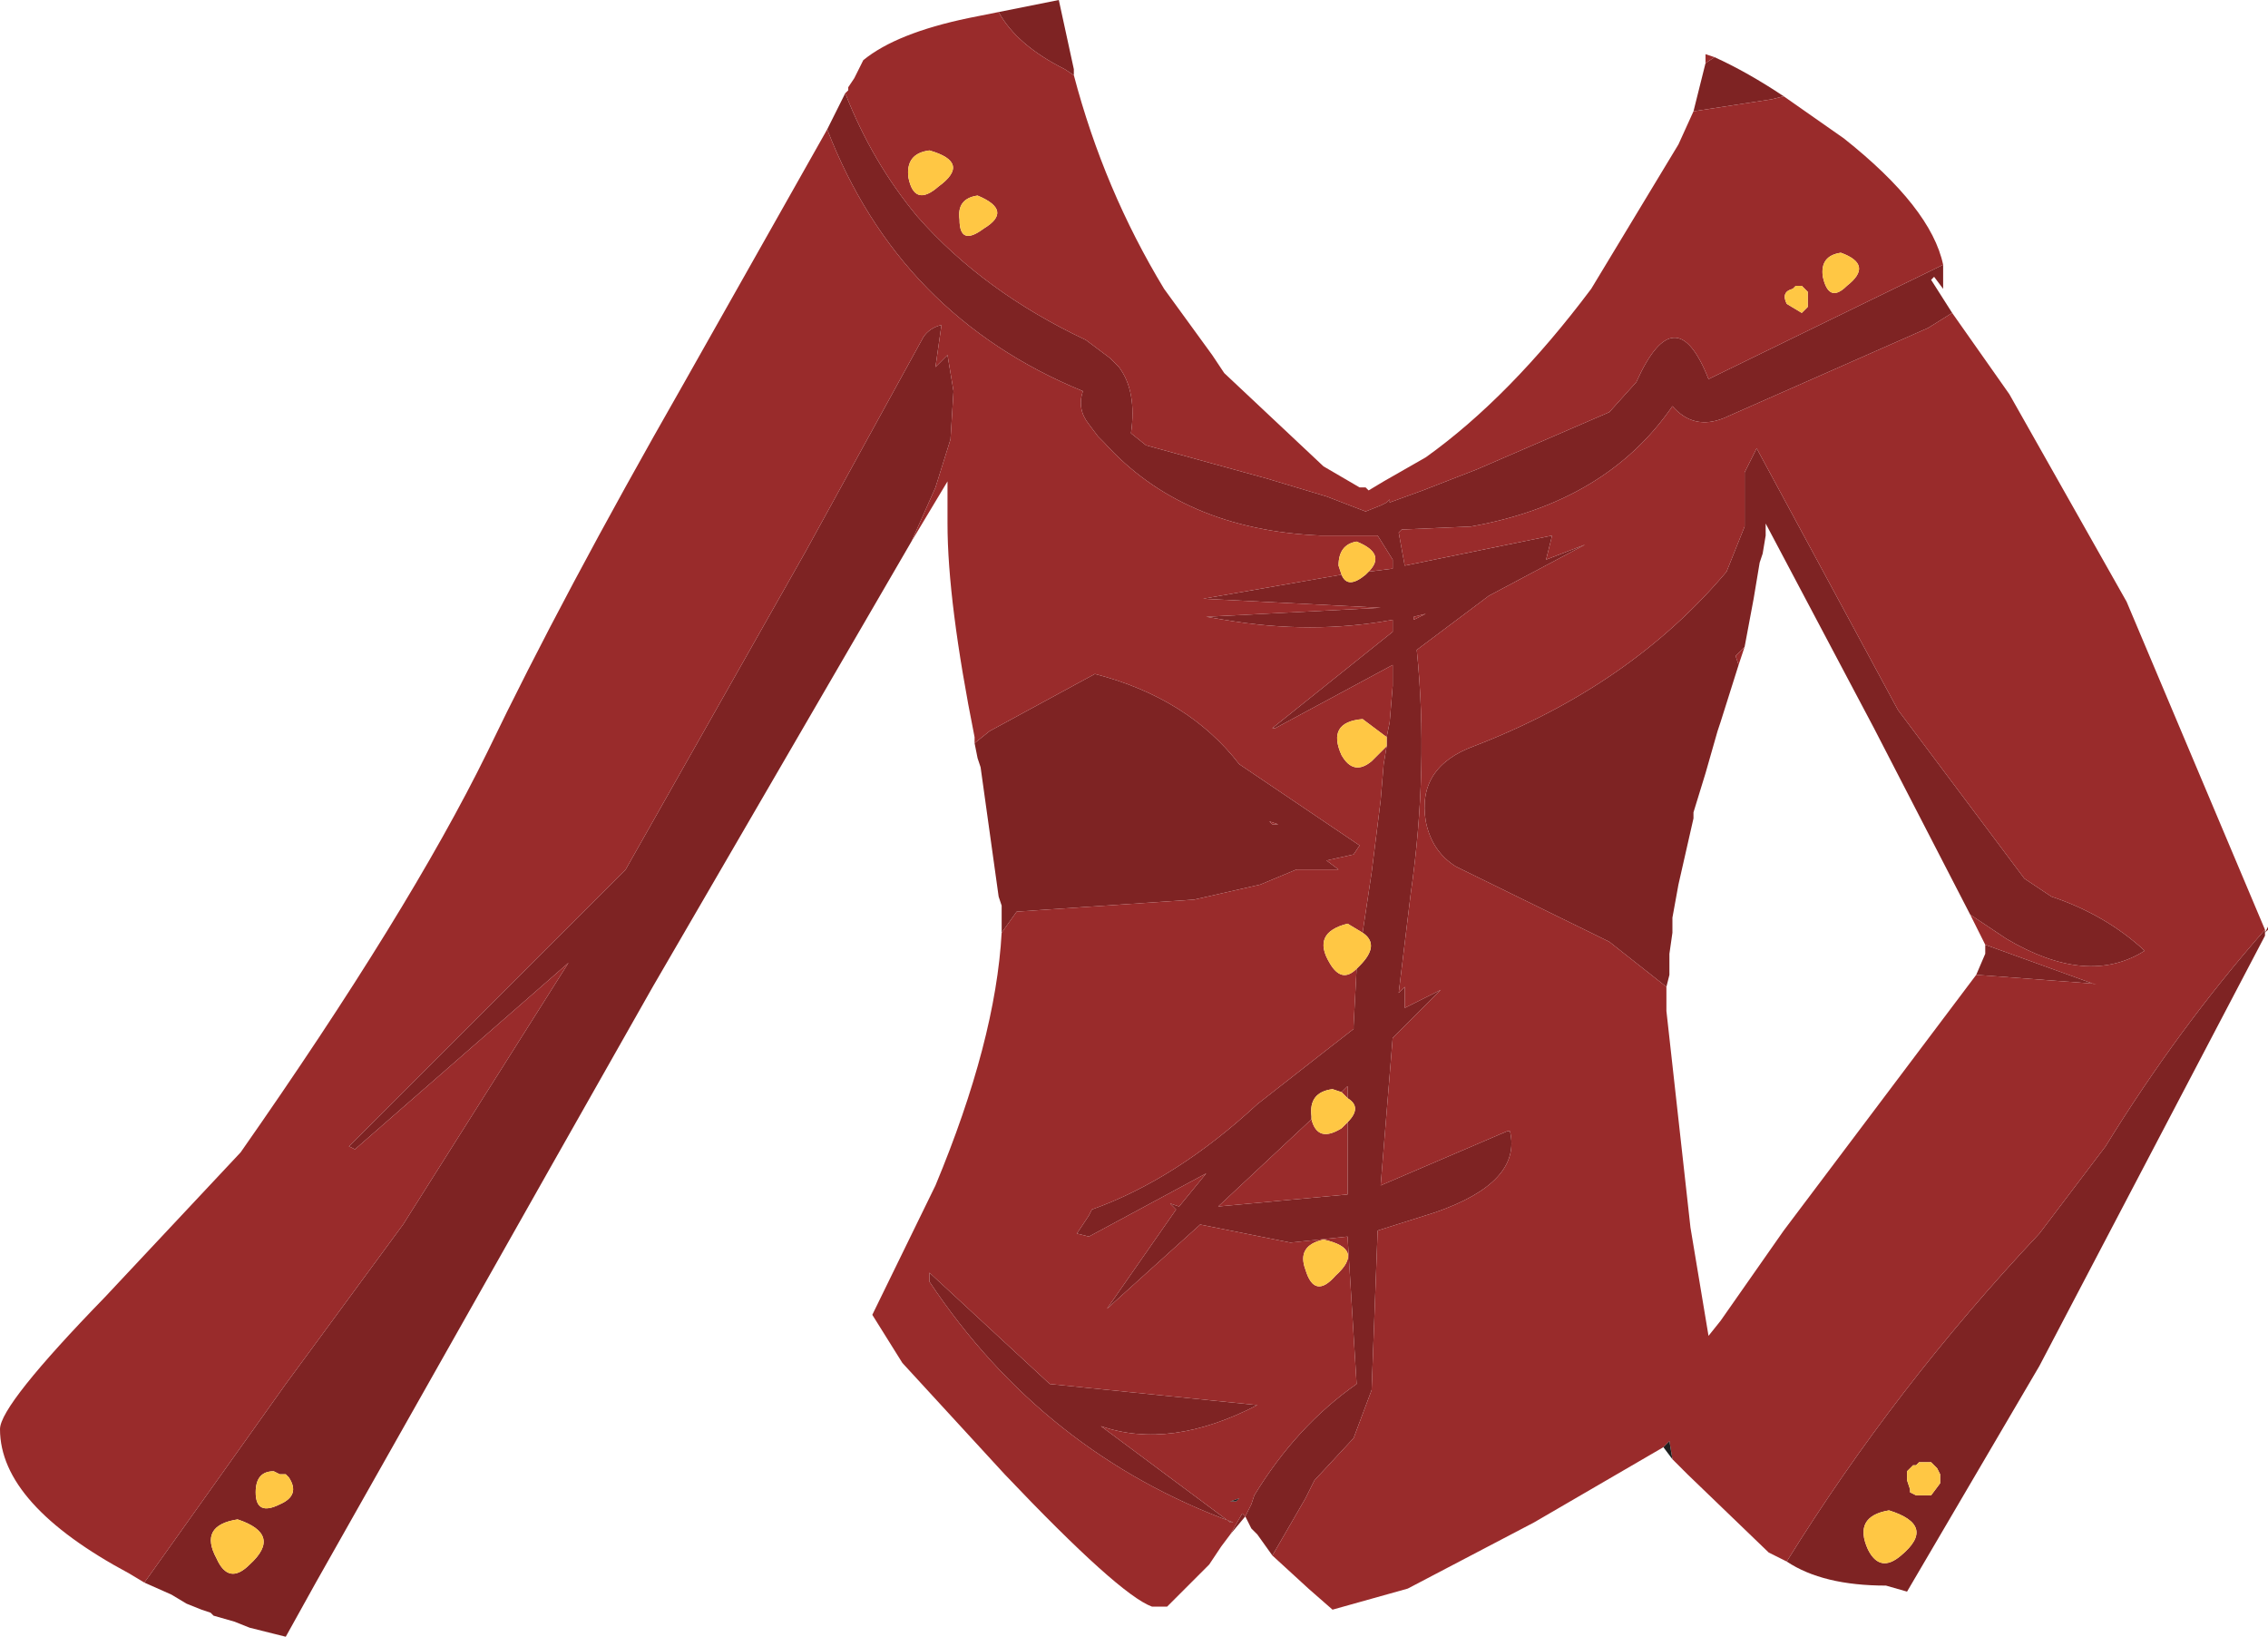 <?xml version="1.0" encoding="UTF-8" standalone="no"?>
<svg xmlns:xlink="http://www.w3.org/1999/xlink" height="27.2px" width="37.7px" xmlns="http://www.w3.org/2000/svg">
  <g transform="matrix(1.0, 0.0, 0.0, 1.0, 0.0, 0.0)">
    <path d="M37.65 15.45 L37.65 15.5 37.7 15.4 37.7 15.45 37.65 15.5 37.65 15.55 33.9 22.7 31.7 26.45 31.35 26.35 Q30.3 26.35 29.7 25.95 31.5 23.05 33.9 20.5 L35.0 19.05 Q36.2 17.1 37.65 15.45 M21.15 25.85 L20.9 25.5 20.8 25.4 20.7 25.2 20.45 25.5 20.65 25.15 20.7 25.2 20.8 25.0 20.85 24.85 Q21.55 23.7 22.55 23.0 L22.4 20.55 21.45 20.65 19.95 20.35 18.4 21.75 19.55 20.1 19.45 20.0 19.6 20.05 20.05 19.5 18.1 20.55 17.9 20.5 18.1 20.2 18.15 20.1 Q19.55 19.6 20.9 18.35 L22.05 17.45 22.5 17.1 22.5 17.05 22.55 16.1 22.6 16.05 Q22.95 15.7 22.65 15.5 L22.8 14.5 22.95 13.3 23.0 12.7 23.05 12.4 23.05 12.25 23.1 12.0 23.15 11.4 23.15 11.05 21.2 12.1 21.15 12.1 23.15 10.5 23.15 10.35 23.15 10.3 Q21.8 10.55 20.35 10.3 L20.05 10.25 22.95 10.1 20.0 9.95 22.3 9.55 Q22.4 9.8 22.7 9.55 L22.75 9.5 23.15 9.45 23.15 9.3 22.9 8.9 21.95 8.9 Q19.65 8.8 18.35 7.35 L18.25 7.25 18.1 7.05 Q17.9 6.8 18.0 6.5 14.95 5.25 13.75 2.15 L14.05 1.55 Q14.5 2.7 15.25 3.6 16.35 4.85 18.05 5.65 L18.45 5.95 18.6 6.1 Q18.9 6.5 18.8 7.2 L19.05 7.4 21.05 7.95 22.05 8.25 22.7 8.5 22.95 8.4 23.05 8.35 23.1 8.3 23.1 8.35 23.65 8.15 24.55 7.8 26.75 6.85 27.2 6.35 Q27.85 4.9 28.4 6.3 L32.3 4.4 32.3 4.65 32.3 4.8 32.15 4.6 32.1 4.65 32.45 5.2 32.05 5.45 28.65 6.95 Q28.15 7.15 27.8 6.75 26.7 8.35 24.45 8.75 L23.3 8.8 23.25 8.85 23.35 9.4 25.8 8.9 25.7 9.3 26.35 9.05 24.75 9.9 23.55 10.8 Q23.75 12.75 23.45 14.85 L23.25 16.5 23.3 16.45 23.35 16.4 23.35 16.75 23.95 16.45 23.15 17.25 22.95 19.7 25.05 18.8 25.1 18.8 Q25.3 19.65 23.85 20.15 L22.9 20.45 22.8 23.1 22.5 23.9 21.85 24.6 21.7 24.9 21.15 25.85 M16.65 15.5 L16.65 15.15 16.65 15.05 16.6 14.9 16.3 12.75 16.25 12.6 16.2 12.35 16.45 12.15 18.2 11.2 Q19.75 11.6 20.6 12.7 L22.6 14.05 22.5 14.2 22.05 14.3 22.25 14.45 21.55 14.45 20.95 14.7 19.85 14.95 16.9 15.15 16.65 15.5 M15.15 9.0 L10.85 16.4 9.15 19.4 5.25 26.3 4.75 27.2 4.55 27.15 4.15 27.05 3.9 26.95 3.55 26.85 3.5 26.8 3.35 26.75 3.1 26.65 2.85 26.5 2.4 26.3 4.75 23.0 6.7 20.35 9.45 16.0 5.9 19.1 5.8 19.05 10.4 14.45 13.4 9.15 15.35 5.6 Q15.45 5.45 15.65 5.4 L15.55 6.1 15.75 5.9 15.85 6.5 15.8 7.3 15.55 8.1 15.15 9.0 M16.6 0.2 L17.6 0.0 17.85 1.15 17.85 1.25 17.7 1.15 Q16.9 0.75 16.6 0.2 M28.15 1.85 L28.2 1.65 28.35 1.05 28.5 0.95 Q29.05 1.2 29.65 1.6 L29.45 1.65 28.15 1.85 M33.0 15.7 L34.8 16.35 34.85 16.35 32.85 16.2 33.0 15.85 33.0 15.7 M27.7 16.4 L26.75 15.65 24.2 14.4 Q23.8 14.15 23.7 13.65 23.55 12.75 24.5 12.4 27.1 11.4 28.7 9.5 L29.0 8.75 29.0 8.35 29.0 7.9 29.0 7.85 29.2 7.45 31.55 11.8 33.65 14.6 34.1 14.9 Q35.0 15.2 35.65 15.8 34.7 16.4 33.35 15.6 L32.75 15.2 31.15 12.1 29.35 8.7 29.35 8.9 29.3 9.2 29.25 9.35 29.15 9.95 29.0 10.75 28.85 10.9 28.9 11.05 28.6 12.0 28.55 12.15 28.35 12.85 28.15 13.5 28.15 13.6 27.9 14.7 27.8 15.25 27.8 15.3 27.8 15.45 27.8 15.5 27.75 15.85 27.75 16.2 27.7 16.4 M23.5 10.25 L23.5 10.3 23.7 10.2 23.5 10.25 M21.2 13.7 L21.25 13.7 21.1 13.65 21.15 13.7 21.2 13.7 M22.4 18.25 L22.4 18.05 22.3 18.15 22.15 18.1 Q21.75 18.15 21.8 18.55 L21.8 18.6 20.25 20.05 22.4 19.85 22.4 19.35 22.4 18.95 22.4 18.65 Q22.65 18.4 22.4 18.25 M31.4 25.1 Q30.8 25.2 31.05 25.75 31.25 26.15 31.6 25.85 32.2 25.35 31.4 25.1 M31.95 24.3 L31.9 24.3 31.85 24.35 31.8 24.35 31.7 24.45 31.7 24.6 31.75 24.75 31.75 24.8 31.85 24.85 32.05 24.85 32.1 24.85 32.25 24.65 32.25 24.5 32.2 24.4 32.15 24.35 32.1 24.3 31.95 24.3 M20.9 23.35 Q19.45 24.1 18.3 23.7 L20.45 25.3 20.5 25.3 Q17.35 24.15 15.45 21.3 L15.45 21.15 17.45 23.0 20.9 23.35 M3.6 25.9 Q3.8 26.35 4.15 26.0 4.7 25.5 3.95 25.25 3.3 25.35 3.6 25.9 M4.8 24.55 L4.75 24.5 4.65 24.5 4.55 24.45 Q4.25 24.45 4.25 24.8 4.25 25.2 4.65 25.0 5.0 24.85 4.8 24.55" fill="#7e2323" fill-rule="evenodd" stroke="none"/>
    <path d="M32.45 5.2 L33.4 6.55 35.35 10.0 37.65 15.45 Q36.2 17.1 35.0 19.05 L33.9 20.5 Q31.5 23.05 29.7 25.95 L29.4 25.8 28.05 24.5 27.8 24.25 27.75 23.95 27.65 24.05 25.5 25.3 23.4 26.4 22.15 26.75 21.75 26.4 21.15 25.85 21.7 24.9 21.85 24.6 22.5 23.9 22.8 23.1 22.9 20.45 23.85 20.15 Q25.3 19.65 25.1 18.8 L25.05 18.8 22.95 19.7 23.15 17.25 23.95 16.45 23.35 16.75 23.35 16.4 23.3 16.45 23.25 16.5 23.45 14.85 Q23.75 12.75 23.55 10.8 L24.75 9.9 26.35 9.05 25.7 9.3 25.8 8.9 23.35 9.4 23.25 8.85 23.3 8.8 24.45 8.75 Q26.7 8.35 27.8 6.75 28.15 7.15 28.65 6.95 L32.05 5.45 32.45 5.2 M20.45 25.5 L20.3 25.7 20.1 26.0 19.4 26.7 19.15 26.7 Q18.6 26.5 16.7 24.5 L15.0 22.65 14.5 21.85 15.55 19.7 Q16.55 17.3 16.65 15.5 L16.9 15.15 19.85 14.95 20.95 14.7 21.55 14.45 22.25 14.45 22.05 14.3 22.5 14.2 22.6 14.05 20.6 12.7 Q19.75 11.6 18.2 11.2 L16.45 12.15 16.2 12.35 16.2 12.25 Q15.75 10.0 15.75 8.7 L15.75 8.0 15.15 9.0 15.55 8.1 15.8 7.3 15.85 6.5 15.75 5.9 15.55 6.1 15.65 5.4 Q15.45 5.45 15.35 5.6 L13.4 9.15 10.4 14.45 5.8 19.05 5.9 19.1 9.45 16.0 6.7 20.35 4.75 23.0 2.4 26.3 2.15 26.15 Q0.0 25.0 0.0 23.75 0.0 23.35 1.75 21.55 L4.0 19.15 Q6.8 15.15 8.1 12.5 9.35 9.9 11.35 6.4 L13.75 2.15 Q14.95 5.25 18.0 6.5 17.9 6.8 18.1 7.05 L18.25 7.25 18.35 7.35 Q19.65 8.8 21.95 8.9 L22.9 8.9 23.15 9.3 23.15 9.45 22.75 9.5 Q23.05 9.2 22.55 9.0 22.25 9.05 22.25 9.4 L22.3 9.55 20.0 9.95 22.95 10.1 20.05 10.25 20.35 10.3 Q21.8 10.55 23.15 10.3 L23.15 10.35 23.15 10.5 21.15 12.1 21.2 12.1 23.15 11.05 23.15 11.4 23.1 12.0 23.05 12.25 22.65 11.95 Q22.05 12.0 22.3 12.55 22.5 12.9 22.8 12.65 L23.05 12.4 23.0 12.7 22.95 13.3 22.8 14.5 22.65 15.5 22.4 15.35 Q21.8 15.5 22.1 16.0 22.3 16.35 22.55 16.1 L22.5 17.05 22.5 17.1 22.05 17.45 20.9 18.35 Q19.55 19.6 18.15 20.1 L18.1 20.2 17.9 20.5 18.1 20.55 20.05 19.5 19.6 20.05 19.45 20.0 19.55 20.1 18.4 21.75 19.95 20.35 21.45 20.65 22.4 20.55 22.55 23.0 Q21.55 23.7 20.85 24.85 L20.8 25.0 20.7 25.2 20.65 25.15 20.45 25.5 M14.05 1.55 L14.1 1.5 14.1 1.45 14.2 1.3 14.35 1.0 Q14.9 0.55 16.1 0.3 L16.6 0.2 Q16.9 0.75 17.7 1.15 L17.85 1.25 Q18.35 3.15 19.35 4.8 L20.15 5.9 20.35 6.2 22.0 7.75 22.6 8.1 22.7 8.1 22.75 8.15 23.0 8.0 23.7 7.6 Q25.1 6.6 26.45 4.8 L27.9 2.4 28.15 1.85 29.45 1.65 29.65 1.6 30.65 2.3 Q32.1 3.45 32.3 4.4 L28.4 6.3 Q27.85 4.9 27.2 6.35 L26.75 6.85 24.55 7.8 23.65 8.15 23.1 8.35 23.1 8.3 23.05 8.35 22.95 8.4 22.7 8.5 22.05 8.25 21.05 7.95 19.05 7.4 18.8 7.2 Q18.9 6.5 18.6 6.1 L18.45 5.95 18.05 5.65 Q16.35 4.85 15.25 3.6 14.5 2.7 14.05 1.55 M28.35 1.05 L28.35 0.9 28.5 0.95 28.35 1.05 M33.0 15.7 L32.75 15.2 33.35 15.6 Q34.7 16.4 35.65 15.8 35.0 15.2 34.1 14.9 L33.65 14.6 31.55 11.8 29.2 7.45 29.0 7.85 29.0 7.9 29.0 8.35 29.0 8.75 28.7 9.5 Q27.1 11.4 24.5 12.4 23.55 12.75 23.7 13.65 23.8 14.15 24.2 14.4 L26.75 15.65 27.7 16.4 27.7 16.8 28.1 20.4 28.4 22.2 28.6 21.95 29.65 20.45 32.85 16.2 34.85 16.35 34.8 16.35 33.0 15.7 M29.0 10.75 L28.9 11.05 28.85 10.9 29.0 10.75 M30.7 4.75 Q31.15 4.4 30.6 4.2 30.25 4.25 30.3 4.6 30.4 5.05 30.7 4.75 M29.95 4.75 L29.85 4.75 29.8 4.8 Q29.6 4.85 29.7 5.05 L29.95 5.2 30.05 5.1 30.05 4.95 30.05 4.9 30.05 4.85 30.0 4.8 29.95 4.75 M23.5 10.25 L23.7 10.2 23.5 10.3 23.5 10.25 M15.95 3.65 Q15.95 4.1 16.35 3.8 16.85 3.5 16.25 3.25 15.9 3.3 15.95 3.65 M15.6 3.1 Q16.15 2.7 15.45 2.5 15.05 2.55 15.1 2.95 15.2 3.45 15.6 3.1 M15.9 7.8 L15.95 7.7 15.9 7.8 M15.95 7.7 L15.95 7.65 15.95 7.7 M21.2 13.7 L21.15 13.7 21.1 13.65 21.25 13.7 21.2 13.7 M22.4 18.25 L22.3 18.15 22.4 18.05 22.4 18.25 M21.8 18.6 Q21.9 19.0 22.3 18.75 L22.4 18.65 22.4 18.95 22.4 19.35 22.4 19.85 20.25 20.05 21.8 18.6 M22.0 20.6 Q21.55 20.7 21.7 21.1 21.85 21.6 22.2 21.2 22.7 20.75 22.0 20.6 M20.9 23.35 L17.45 23.0 15.45 21.15 15.45 21.3 Q17.35 24.15 20.5 25.3 L20.45 25.3 18.3 23.7 Q19.45 24.1 20.9 23.35 M20.6 24.9 L20.45 24.95 20.55 24.95 20.6 24.9" fill="#992b2b" fill-rule="evenodd" stroke="none"/>
    <path d="M29.95 4.75 L30.0 4.8 30.05 4.85 30.05 4.9 30.05 4.95 30.05 5.1 29.95 5.2 29.7 5.05 Q29.6 4.85 29.8 4.8 L29.85 4.75 29.95 4.75 M30.7 4.75 Q30.4 5.05 30.3 4.6 30.25 4.25 30.6 4.2 31.15 4.4 30.7 4.75 M15.6 3.1 Q15.2 3.45 15.1 2.95 15.05 2.55 15.45 2.5 16.15 2.7 15.6 3.1 M15.95 3.65 Q15.9 3.3 16.25 3.25 16.85 3.5 16.35 3.8 15.95 4.1 15.95 3.65 M22.75 9.5 L22.7 9.55 Q22.4 9.8 22.3 9.55 L22.25 9.4 Q22.25 9.05 22.55 9.0 23.05 9.2 22.75 9.5 M23.05 12.25 L23.05 12.4 22.8 12.65 Q22.5 12.9 22.3 12.55 22.05 12.0 22.65 11.95 L23.05 12.25 M22.65 15.5 Q22.95 15.7 22.6 16.05 L22.55 16.1 Q22.3 16.35 22.1 16.0 21.8 15.5 22.4 15.35 L22.65 15.5 M22.3 18.15 L22.4 18.25 Q22.65 18.4 22.4 18.65 L22.3 18.75 Q21.9 19.0 21.8 18.6 L21.8 18.55 Q21.75 18.15 22.15 18.1 L22.3 18.15 M22.0 20.6 Q22.7 20.75 22.2 21.2 21.85 21.6 21.7 21.1 21.55 20.7 22.0 20.6 M31.95 24.3 L32.1 24.3 32.15 24.35 32.2 24.4 32.25 24.5 32.25 24.65 32.1 24.85 32.05 24.85 31.85 24.85 31.75 24.8 31.75 24.75 31.7 24.6 31.7 24.45 31.8 24.35 31.85 24.35 31.9 24.3 31.95 24.3 M31.4 25.1 Q32.2 25.35 31.6 25.85 31.25 26.15 31.05 25.75 30.8 25.2 31.4 25.1 M4.8 24.55 Q5.0 24.85 4.65 25.0 4.25 25.2 4.25 24.8 4.25 24.45 4.55 24.45 L4.65 24.5 4.75 24.5 4.8 24.55 M3.6 25.9 Q3.3 25.35 3.95 25.25 4.7 25.5 4.15 26.0 3.8 26.35 3.6 25.9" fill="#ffc744" fill-rule="evenodd" stroke="none"/>
    <path d="M27.8 24.25 L27.65 24.05 27.75 23.95 27.8 24.25 M19.4 26.7 L19.25 26.7 19.15 26.7 19.4 26.7 M15.95 7.7 L15.95 7.65 15.95 7.7 M20.6 24.9 L20.55 24.95 20.45 24.95 20.6 24.9" fill="#1e1e1e" fill-rule="evenodd" stroke="none"/>
  </g>
</svg>
